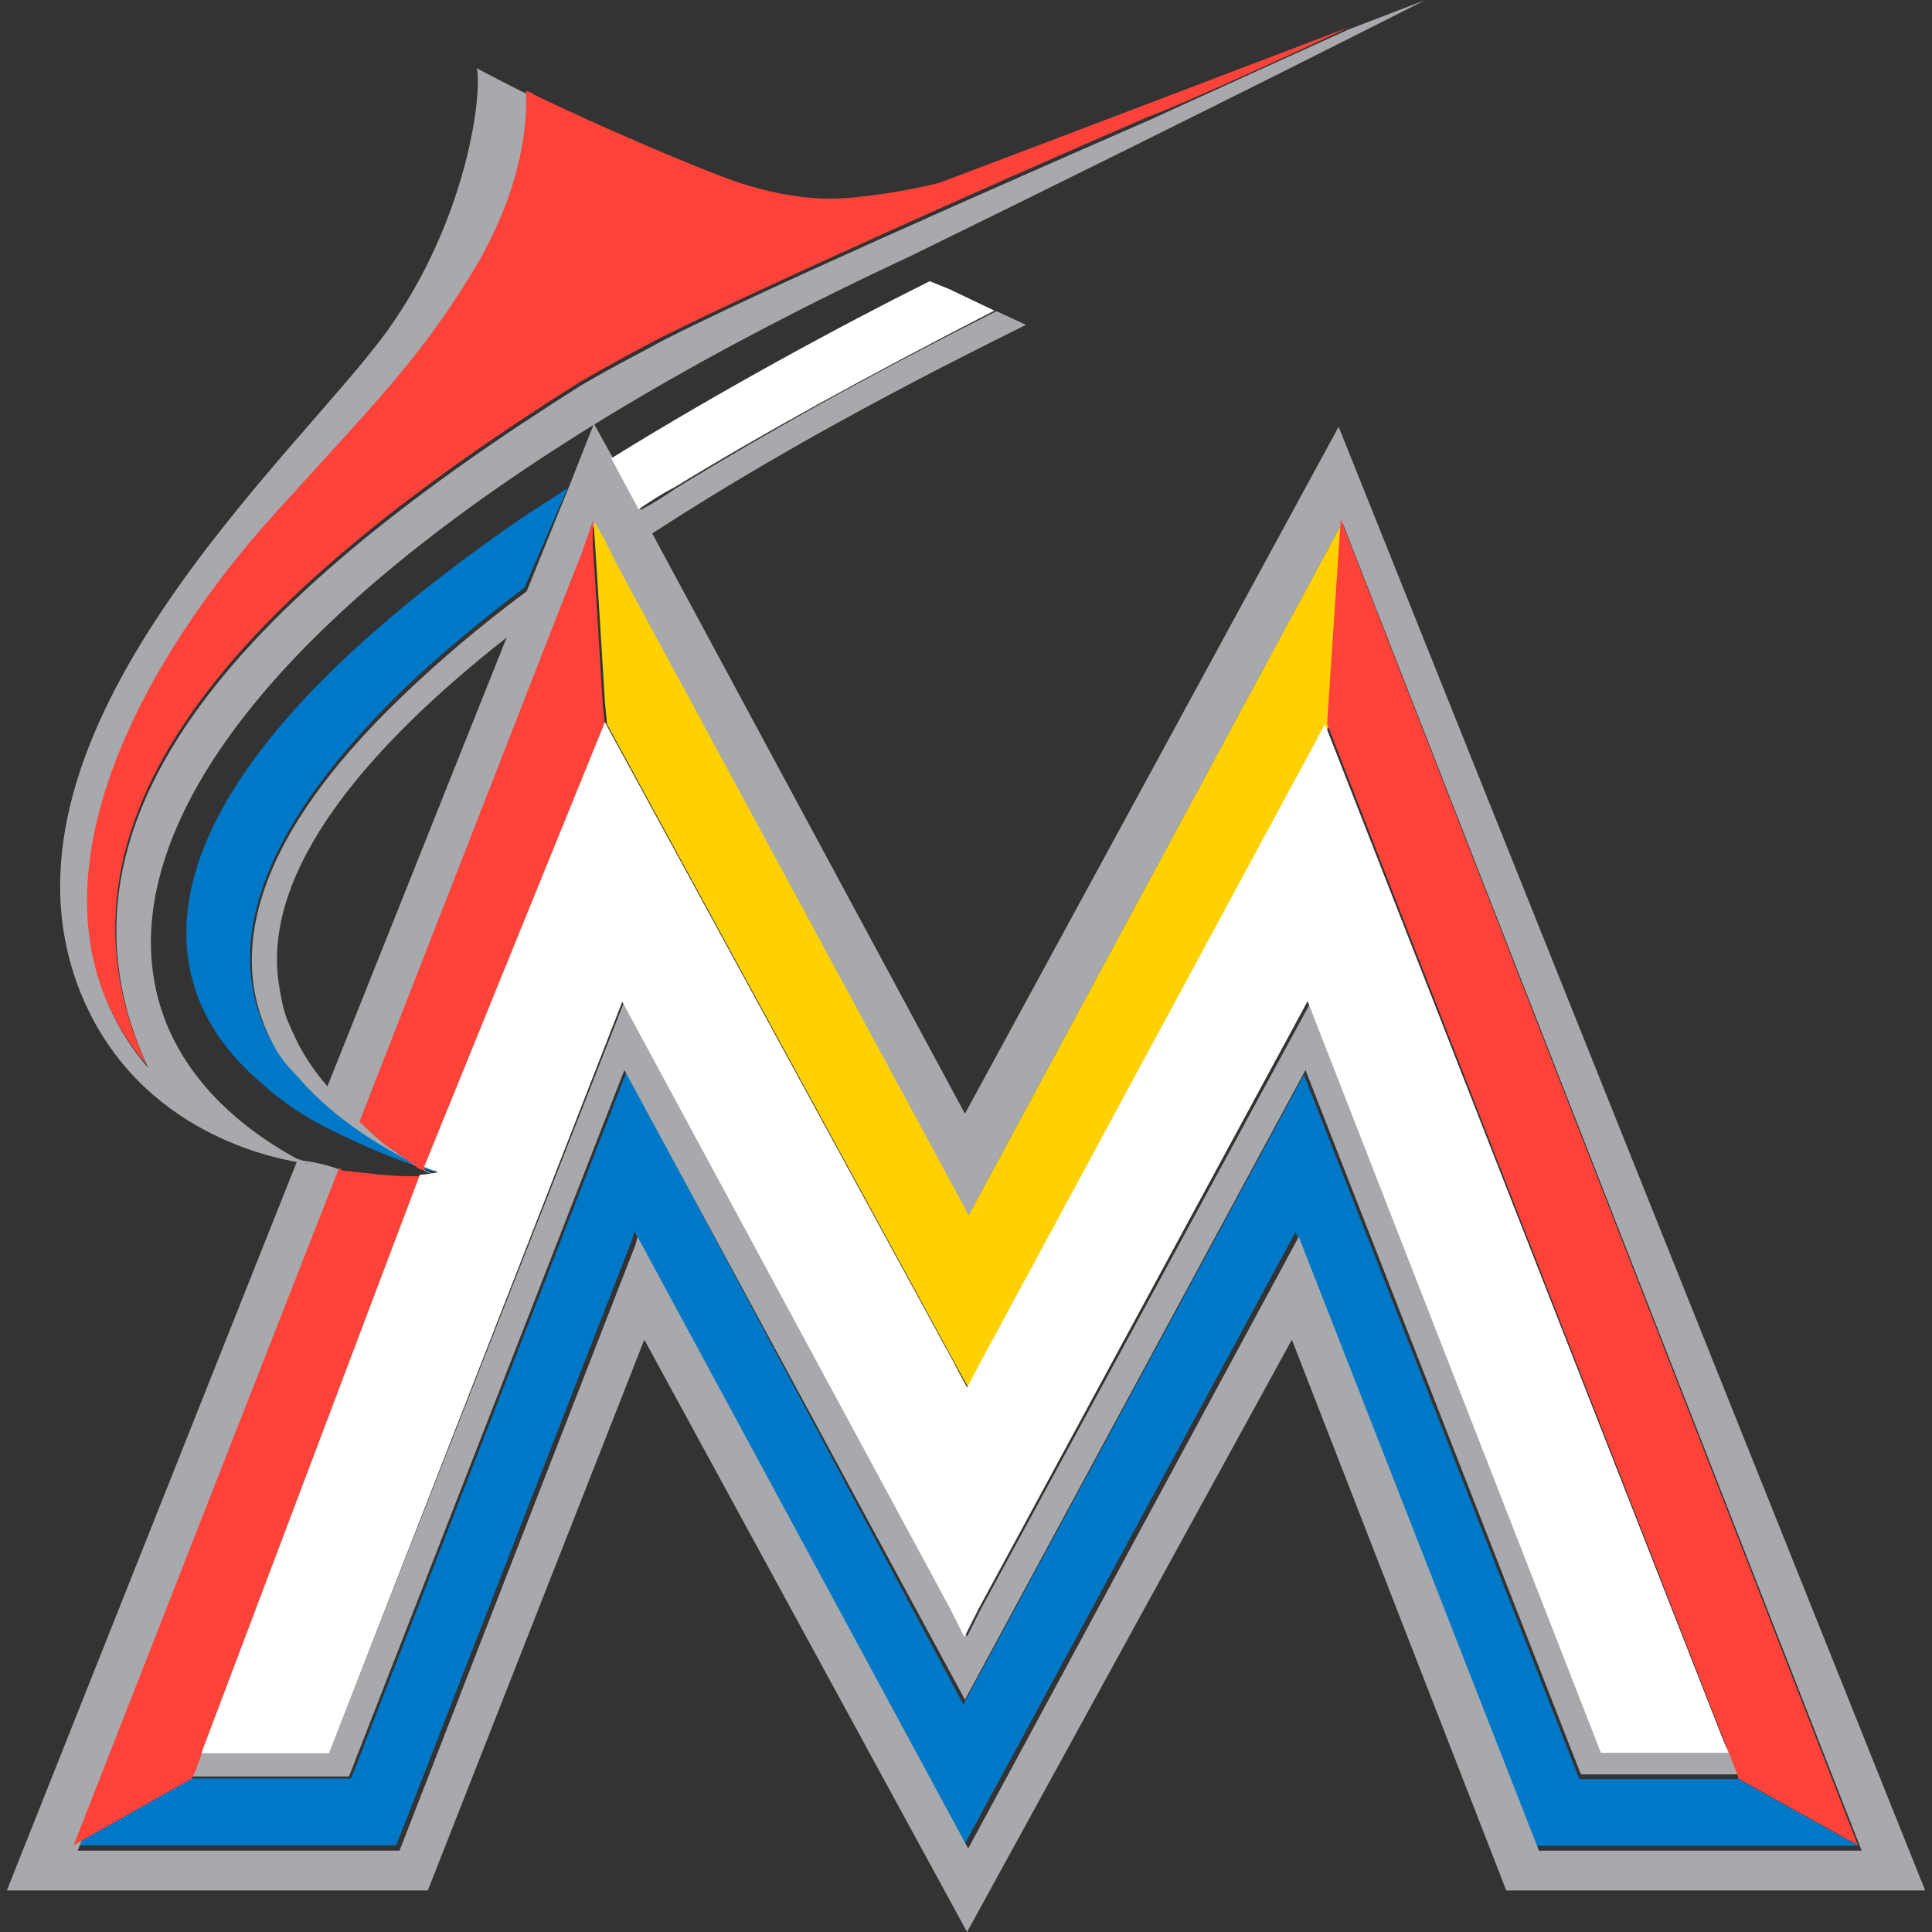 <?xml version="1.0" encoding="utf-8"?>
<!-- Generator: Adobe Illustrator 26.5.0, SVG Export Plug-In . SVG Version: 6.00 Build 0)  -->
<svg version="1.1" id="Layer_1" xmlns="http://www.w3.org/2000/svg" xmlns:xlink="http://www.w3.org/1999/xlink" x="0px" y="0px"
	 viewBox="0 0 512 512" style="enable-background:new 0 0 512 512;" xml:space="preserve">
<rect x="0" y="0" width="512" height="512" fill="#333333" stroke="none"/>
<style type="text/css">
	.st0{fill:#FFD100;}
	.st1{fill:#0078C8;}
	.st2{fill:#A7A9AC;}
	.st3{fill:#FD4239;}
	.st4{fill:#FFFFFF;}
</style>
<g id="XMLID_1_">
	<polygon id="XMLID_3_" class="st0" points="157.25,137.61 157.67,143.88 158.22,152.24 160.31,186.08 160.87,191.93 253.08,361.3 
		256.84,368.12 260.46,361.3 352.24,192.35 355.87,138.17 256.84,321.74 163.52,149.17 160.31,142.9 	"/>
	<path id="XMLID_6_" class="st1" d="M150.42,129.25c-3.62,2.65-7.8,5.15-11,7.24C30.5,211.01,38.72,261.57,69.5,287.2
		c5.15,4.74,11.42,8.91,17.69,11.98c8.36,4.18,16.71,7.8,25.07,10.45c0.97,0.56,2.09,0.56,3.06,0.98h0.56c0,0-0.56,0-0.97-0.56
		c-0.97-0.56-2.65-0.98-3.06-1.53c-0.56-0.56-0.97-0.56-1.53-0.98c-0.56,0-0.56,0-0.97-0.56c-11-5.15-22.98-13.51-31.34-22.98
		c-2.09-2.65-4.18-5.71-6.27-8.36c-11.42-21.31-7.24-51.67,34.96-92.76c9.33-8.91,19.78-17.69,32.31-27.16L150.42,129.25z
		 M166.02,284.13L93.04,471.33h-42.2l0.97-2.09l-0.97,2.09L19.5,489.02h85.52l62.54-160.59l0.56-2.09l87.61,162.26l87.61-162.12
		l63.65,162.68h85.52l-31.76-17.69h-42.2l-72.98-186.64L255.3,451.69L166.02,284.13z"/>
	<path id="XMLID_11_" class="st2" d="M377.73,0L357.4,7.8c-2.09,0.97-44.85,20.34-52.65,23.96
		c-44.29,19.36-104.32,45.82-128.84,58.36c-4.74,2.65-13.09,6.82-21.87,11.98C69.64,155.3,7.52,214.77,39.28,283.02
		c-35.93-41.65-4.74-103.21,33.85-145.97c25.49-28.13,37.61-40.11,50.56-61.01c10.45-16.71,16.71-33.85,16.16-51.12
		c0.56,0.56-13.51-6.82-13.51-6.82c1.53,5.71-2.09,39.7-23.96,69.92C78.42,120.9-4.46,193.46,20.61,261.15
		c14.07,37.61,49.58,45.41,58.92,46.94c0.56,0,1.53,0,2.09,0.56C3.34,268.54,24.24,168.95,241.65,67.69
		C322.44,28.13,377.73,0,377.73,0z M81.06,307.67L81.06,307.67c0,0-0.97,0-2.09-0.56L1.81,501h111.56l57.38-145.97L256.28,512
		l86.08-156.97L399.18,501h111.01L354.75,113.1l-99.03,182.04l-82.87-153.77c39.14-25.49,79.25-45.41,99.03-55.29l-7.8-3.62
		c-34.4,17.27-61.98,32.87-84.96,46.94c-3.06,2.09-6.27,4.18-9.33,5.71l-7.24-13.51l-5.15-9.33l-6.82,17.27l-11,27.16
		c-12.54,9.33-22.98,18.25-32.31,27.16c-42.76,40.67-46.38,71.45-34.96,92.76c1.53,3.06,3.62,5.71,6.27,8.36
		c8.36,9.89,19.78,17.69,31.34,23.4c0.56,0,0.56,0,0.97,0.56c0.56,0.56,0.97,0.56,1.53,0.97c0.56,0.56,2.09,0.98,3.06,1.53
		c0.56,0,0.97,0.56,0.97,0.56c-0.97-0.56-2.65-0.97-3.62-1.53c-0.97-0.56-1.53-0.98-2.65-1.53c-0.56,0-0.97-0.56-0.97-0.56
		c-0.56-0.56-1.53-0.97-2.09-1.53c-0.56-0.56-0.97-0.56-1.53-0.97l-0.56-0.56c-0.56,0-0.56-0.56-0.97-0.56
		c-3.06-2.09-5.15-4.18-6.82-5.71c-0.56-0.56-0.97-0.97-1.53-1.53l54.18-138.72l4.74-11.98l3.06-8.36l2.65,4.74l3.06,6.27
		l93.32,172.57l99.03-183.57l137.61,351.97h-85.52l-63.65-162.68l-87.61,162.12l-87.61-162.12l-0.56,2.09l-62.54,160.59H20.61
		l70.34-179.95h0.56C86.77,308.65,83.71,308.09,81.06,307.67z M134.27,168.95L86.77,287.9c-3.62-4.18-6.27-8.36-7.8-11.42
		c-2.09-4.18-3.06-6.82-3.06-6.82c-0.97-2.65-1.53-5.71-2.09-9.33C69.64,230.51,97.22,198.06,134.27,168.95z M347.51,265.33
		L259.9,426.48l-3.62,7.24l-3.62-7.24l-87.19-161.15L87.19,464.5h-34.4l-1.53,4.18l-0.97,2.09h42.2l72.98-187.19l90.25,166.86
		l90.25-166.86l72.98,186.64h42.2v-0.56l-2.65-6.27h-33.85L347.51,265.33z"/>
	<path id="XMLID_16_" class="st3" d="M357.4,7.24c0,0-90.25,34.4-108.5,41.23c-8.36,2.09-20.89,4.18-29.25,4.18
		c-6.82,0-18.25-1.53-31.76-7.24c-4.18-1.53-27.16-11-46.38-20.34c-0.56-0.56-0.97-0.56-2.09-0.97
		c0.56,17.27-5.71,34.96-16.16,51.12c-13.09,20.89-25.07,32.87-50.56,61.01c-38.02,42.2-69.92,103.76-33.85,145.97
		C7.52,213.94,69.08,154.46,153.63,101.26c8.91-5.15,16.71-9.33,21.87-11.98c25.07-12.54,84.4-39.14,128.84-58.36
		C312.55,28.13,355.31,8.36,357.4,7.24z M157.25,137.61l-3.06,8.91l-4.74,11.98L95.27,297.23c0.56,0.56,0.97,0.97,1.53,1.53
		c1.53,0.97,3.62,3.62,6.82,5.71c0.56,0,0.56,0.56,0.97,0.56c0,0,0.56,0,0.56,0.56c0.56,0.56,0.97,0.56,1.53,0.97
		c0.56,0.56,1.53,0.98,2.09,1.53c0.56,0,0.56,0.56,0.97,0.56c0,0,0.56,0,0.56,0.56c0.56,0.56,0.97,0.56,2.09,0.97l47.91-117.83
		l-0.56-5.71l-2.09-33.85l-0.56-8.36v-6.82H157.25z M355.31,137.61l-3.62,54.18l46.38,118.95l62.54,160.03v0.56l31.76,17.69
		L355.31,137.61z M89.98,309.21L19.5,489.02l31.34-17.69l0.97-2.09l1.53-4.18l57.94-153.35c-0.56,0-0.97,0-1.53,0
		c-0.56,0-0.97,0-0.97,0c-6.27,0-12.54-0.98-18.25-1.53C89.98,309.76,89.98,309.21,89.98,309.21z"/>
	<path id="XMLID_19_" class="st4" d="M246.39,74.52c-22.98,11.42-55.85,29.25-84.4,46.94l7.24,13.51c3.06-2.09,6.27-4.18,9.33-5.71
		c22.98-14.07,50.56-29.25,84.96-46.94l-11.98-5.71L246.39,74.52z M160.31,191.37L160.31,191.37L112.4,309.21
		c0.97,0.56,2.65,0.97,3.62,1.53c0,0-0.56,0-0.97-0.56c0.56,0,0.97,0.56,0.97,0.56c-0.56,0-3.06,0.56-4.74,0.56L53.34,464.64h33.85
		l77.72-199.17l87.05,161.15l3.62,7.24l3.62-7.24l87.33-161.29l77.72,199.17h33.85l-1.53-3.62l-58.92-150.15l-46.52-118.81
		L259.9,360.88l-3.62,6.82l-3.62-6.82L160.31,191.37z"/>
</g>
</svg>
